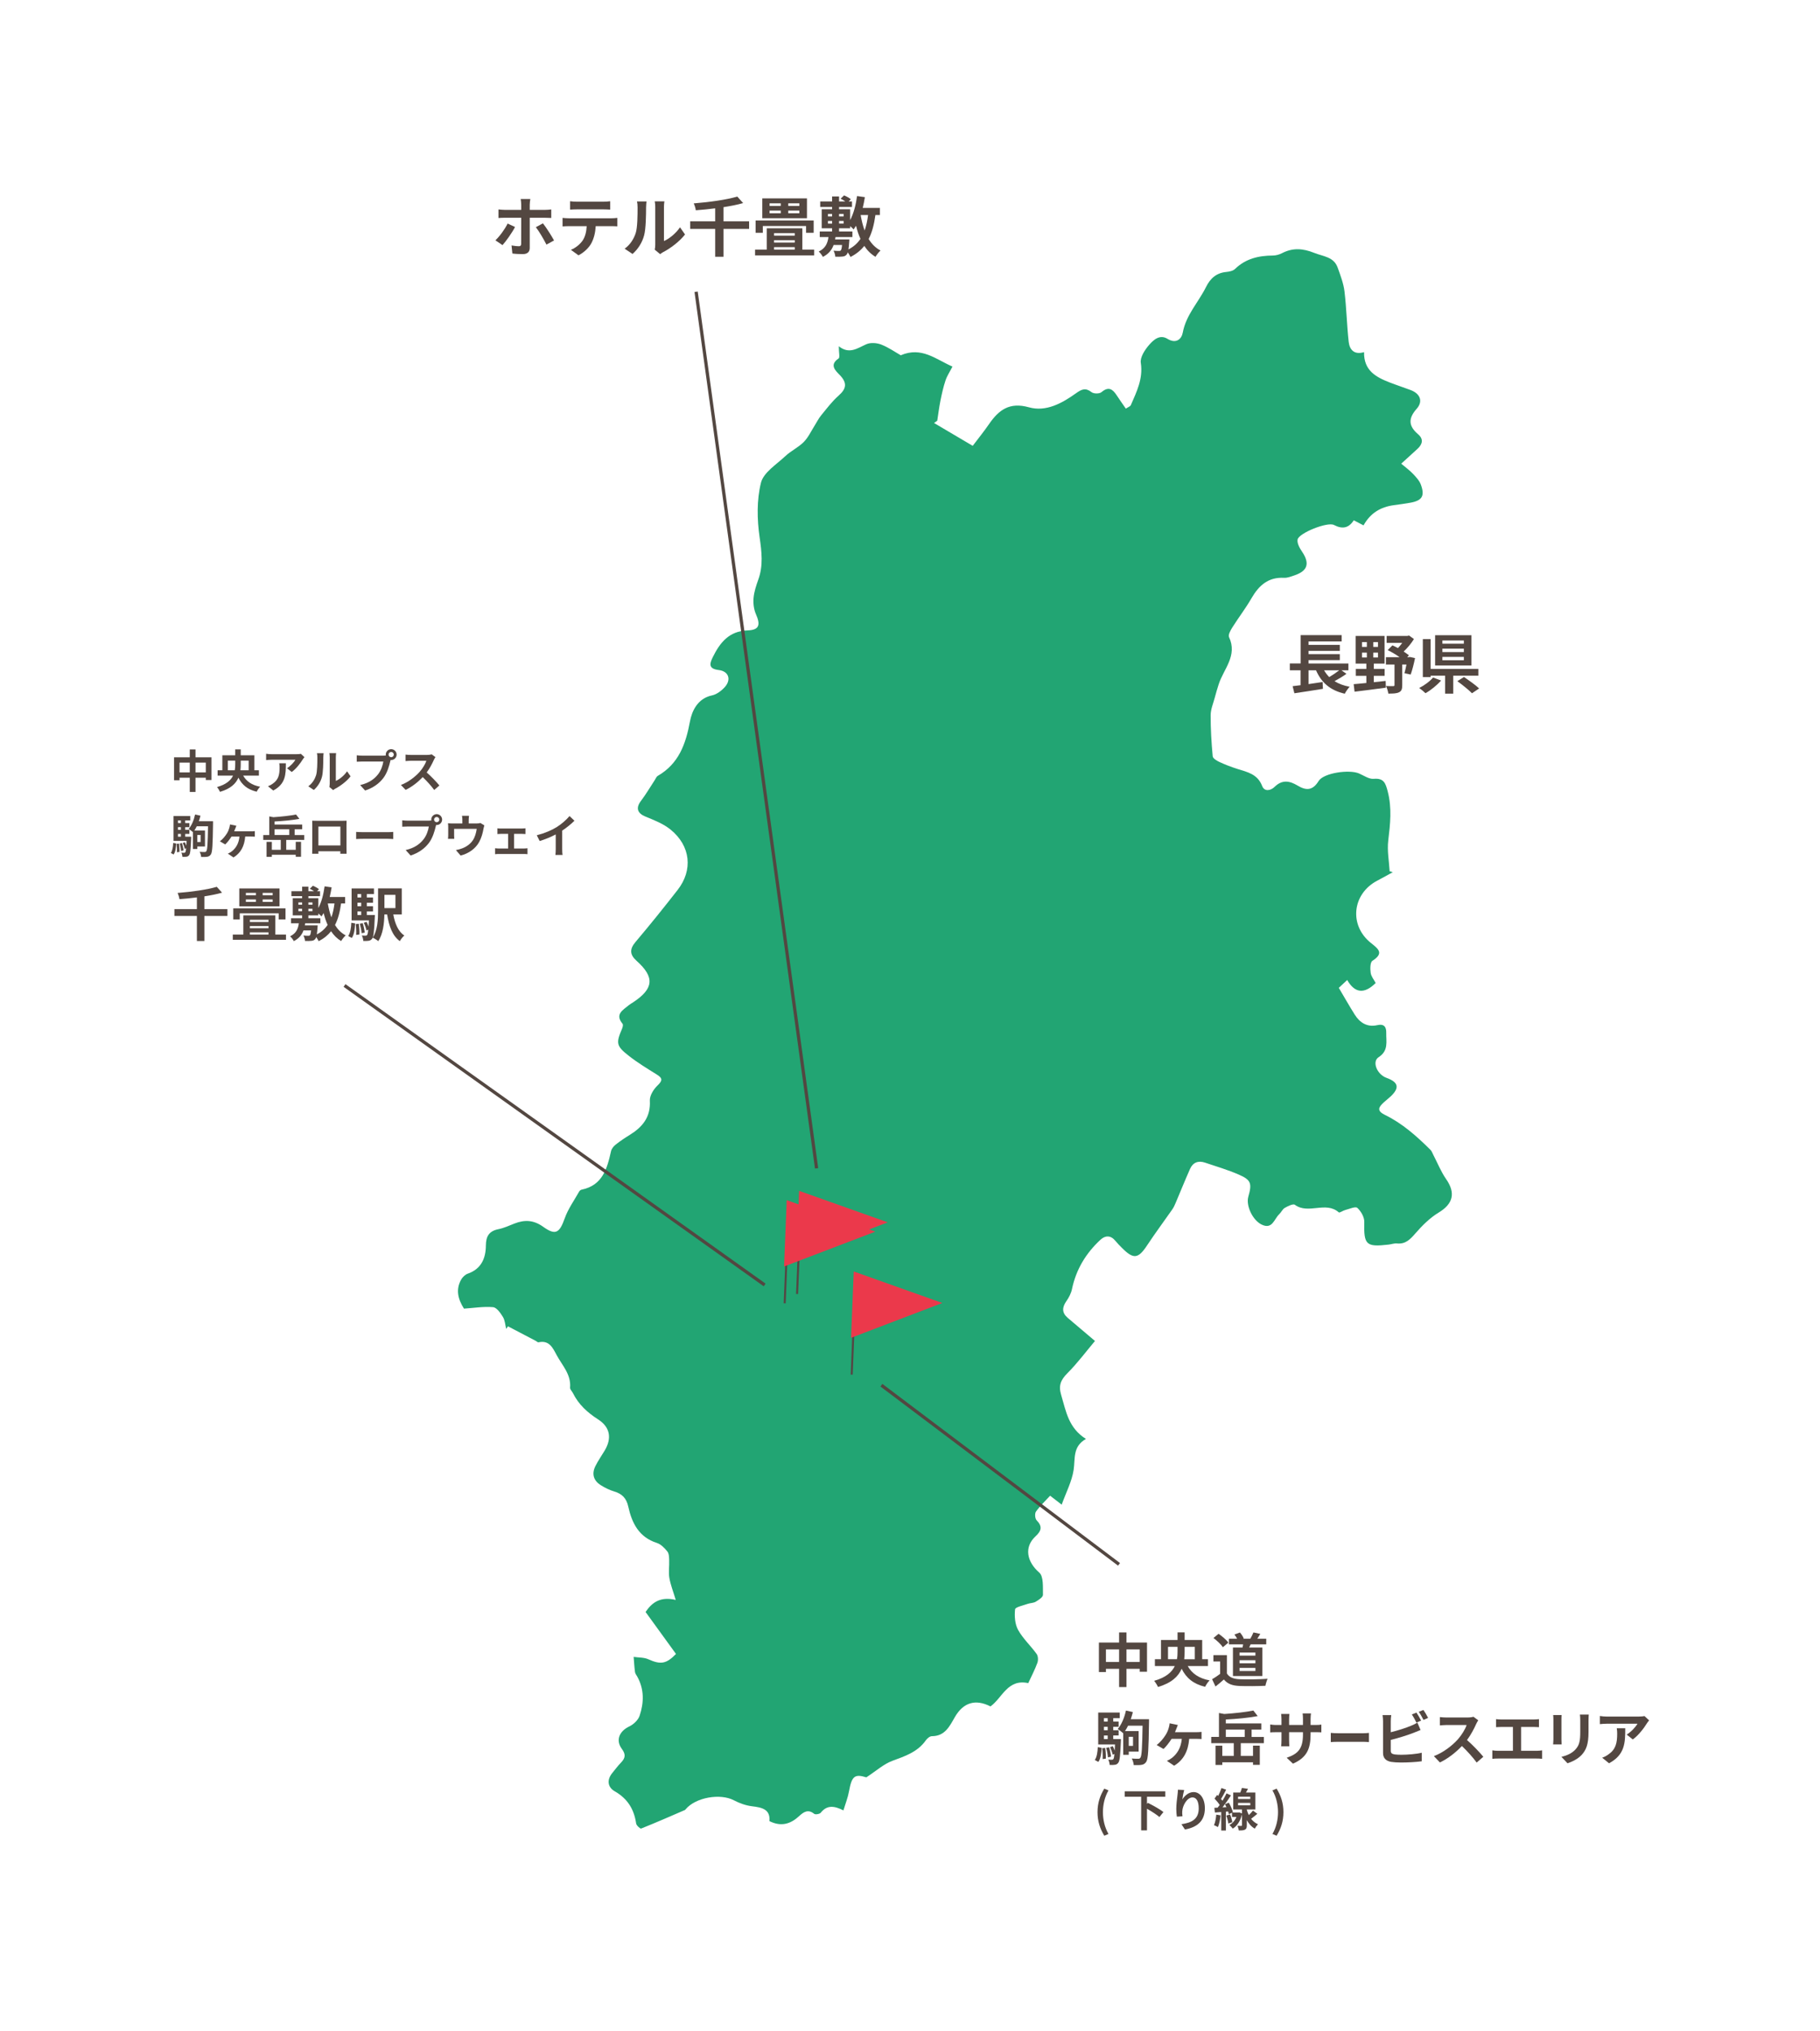 <?xml version="1.0" encoding="UTF-8"?>
<svg id="_レイヤー_1" data-name="レイヤー 1" xmlns="http://www.w3.org/2000/svg" viewBox="0 0 560 625">
  <defs>
    <style>
      .cls-1, .cls-2 {
        fill: none;
      }

      .cls-3 {
        fill: #eb394b;
      }

      .cls-4 {
        fill: #22a573;
      }

      .cls-5 {
        fill: #554644;
      }

      .cls-6 {
        fill: #534741;
      }

      .cls-2 {
        stroke: #534741;
        stroke-miterlimit: 10;
      }
    </style>
  </defs>
  <g>
    <g id="Kvdicz">
      <path class="cls-4" d="m258.092,106.549c3.242,2.574,5.719.597,8.48-.629,1.281-.569,3.214-.428,4.573.104,2.293.898,4.364,2.364,6.012,3.298,6.43-2.75,10.766,1.242,15.914,3.481-.819,1.593-1.669,2.853-2.133,4.242-.673,2.015-1.14,4.109-1.562,6.196-.415,2.052-.665,4.138-.988,6.209-.328.238-.656.475-.984.713,3.837,2.266,7.674,4.532,11.895,7.025,1.694-2.244,3.449-4.403,5.021-6.687,3.006-4.366,6.308-6.848,12.269-5.172,5.266,1.481,10.202-1.246,14.479-4.31,1.796-1.286,2.949-1.781,4.822-.332.657.508,2.417.507,3.031-.016,2.202-1.878,3.467-.904,4.711,1.016.863,1.332,1.794,2.621,2.782,4.055.717-.487,1.365-.682,1.539-1.083,1.789-4.137,3.808-8.116,3.064-13.011-.258-1.692,1.236-3.991,2.535-5.486,1.335-1.536,3.274-3.37,5.662-1.904,2.67,1.638,4.349.081,4.716-1.907,1.011-5.475,4.838-9.351,7.165-14.053,1.293-2.611,3.164-4.324,6.205-4.608.94-.088,2.091-.326,2.719-.935,3.281-3.182,7.267-4.095,11.641-4.122.944-.006,1.969-.295,2.814-.73,3.34-1.718,6.405-1.487,9.957-.07,2.793,1.114,5.977,1.18,7.173,4.539.85,2.389,1.788,4.826,2.089,7.314.621,5.13.714,10.322,1.286,15.459.267,2.4,1.615,4.128,4.735,3.218-.114,5.665,3.678,7.686,7.866,9.315,2.123.826,4.291,1.532,6.425,2.33,2.958,1.106,3.96,3.457,1.883,5.8-2.703,3.051-2.439,5.347.484,7.853,1.707,1.464,1.317,3.041-.211,4.449-1.58,1.456-3.174,2.896-5.011,4.571,1.357,1.152,2.59,2.035,3.614,3.116.948,1.001,1.983,2.101,2.437,3.355,1.262,3.482.366,4.882-3.227,5.537-1.705.311-3.426.531-5.144.767-4.009.551-7.171,2.404-9.276,6.209-.988-.516-1.906-.995-3.006-1.569-1.578,2.455-3.523,2.785-6.102,1.443-1.984-1.032-10.792,2.476-11.183,4.476-.219,1.122.631,2.639,1.368,3.728,2.444,3.615,1.764,5.94-2.375,7.32-1.026.342-2.119.794-3.157.738-4.872-.259-7.753,2.357-10.029,6.295-1.792,3.1-3.99,5.961-5.901,8.996-.553.879-1.322,2.263-1.001,2.951,2.682,5.734-1.67,9.803-3.185,14.529-.441,1.377-.851,2.766-1.222,4.163-.468,1.763-1.239,3.538-1.247,5.312-.02,4.225.242,8.459.627,12.668.06.661,1.278,1.387,2.105,1.77,1.769.819,3.604,1.523,5.464,2.111,3.085.975,6.231,1.58,7.635,5.235.733,1.907,2.692,1.424,3.837.299,2.342-2.301,4.62-1.874,7.073-.404,2.586,1.55,4.62,1.62,6.48-1.404,1.53-2.488,9.419-3.628,12.438-2.318,1.485.644,3.068,1.78,4.513,1.65,3.146-.282,3.653,1.396,4.298,3.846,1.343,5.099.784,10.083.169,15.19-.371,3.077.255,6.274.433,9.416.322.094.643.187.965.281-1.593.869-3.175,1.761-4.782,2.603-7.734,4.054-8.769,13.804-1.868,19.232,2.421,1.905,3.878,3.161.386,5.426-.712.462-.714,2.483-.538,3.713.158,1.105,1.011,2.11,1.538,3.121q-5.247,5.199-8.759-.921c-.885.824-1.71,1.592-2.589,2.41,1.702,2.871,3.245,5.607,4.919,8.259,1.583,2.507,3.862,3.912,6.891,3.227,2.216-.501,2.829.609,2.791,2.382-.057,2.674.776,5.45-2.35,7.474-2.119,1.372-.477,5.312,2.42,6.352,3.683,1.323,4.091,3.064,1.312,5.695-.71.672-1.5,1.258-2.217,1.922-1.583,1.465-2.107,2.551.463,3.802,5.353,2.605,9.762,6.56,13.965,10.723.432.428.639,1.088.932,1.65,1.285,2.463,2.321,5.097,3.895,7.357,3.004,4.314,2.139,7.633-2.309,10.317-2.723,1.644-5.097,4.043-7.207,6.47-1.59,1.828-3.005,3.276-5.607,3.025-.84-.081-1.714.249-2.578.35-6.972.816-7.645.053-7.476-6.985.035-1.467-1.015-3.298-2.146-4.316-.578-.521-2.45.343-3.717.661-.701.176-1.733.942-1.981.723-4.019-3.545-9.366.724-13.513-2.331-.535-.394-2.158.411-3.109.955-.706.404-1.077,1.354-1.708,1.941-1.572,1.464-2.094,4.831-5.452,3.171-2.754-1.361-4.835-5.822-4.055-8.563,1.16-4.076.86-5.144-2.92-6.79-3.371-1.468-6.93-2.512-10.424-3.69-2.052-.692-3.701-.056-4.586,1.93-1.533,3.441-2.932,6.941-4.407,10.408-.294.692-.599,1.399-1.025,2.012-2.577,3.705-5.283,7.324-7.767,11.089-2.757,4.179-4.199,4.391-7.784.767-.688-.696-1.387-1.388-2.002-2.146-1.411-1.741-3.106-1.685-4.548-.354-4.481,4.139-7.531,9.144-8.793,15.205-.271,1.301-.942,2.599-1.713,3.697-1.347,1.918-1.444,3.587.404,5.164,3.053,2.604,6.121,5.19,8.382,7.106-2.715,3.225-5.363,6.793-8.466,9.907-2.068,2.075-2.816,3.792-1.919,6.777,1.476,4.912,2.195,10.072,7.61,13.466-4.15,2.338-3.266,6.056-3.793,9.537-.533,3.522-2.3,6.857-3.673,10.683-1.495-1.155-2.399-1.853-3.564-2.752-1.526,1.667-3.113,3.154-4.351,4.891-.414.581-.302,2.155.194,2.66,1.858,1.89,1.483,3.281-.31,4.93-3.623,3.332-2.699,7.844,1.125,11.173,1.371,1.193,1.096,4.507,1.142,6.861.014.703-1.345,1.577-2.233,2.109-.708.424-1.684.371-2.492.663-1.373.496-3.784.983-3.857,1.675-.221,2.084-.053,4.558.935,6.341,1.489,2.69,3.885,4.863,5.702,7.395.468.652.519,1.936.227,2.735-.774,2.123-1.84,4.139-2.806,6.234-6.38-1.369-7.957,4.527-11.623,7.17-4.622-2.354-8.367-1.221-10.96,3.282-1.625,2.823-3.039,5.87-7.078,5.879-.625.001-1.432.673-1.841,1.256-2.544,3.62-6.382,4.879-10.307,6.326-2.667.983-4.927,3.068-8.011,5.079-3.575-1.078-4.477-.454-5.346,4.361-.339,1.88-1.071,3.688-1.71,5.812-2.747-1.399-5.031-1.744-6.968.712-.332.421-1.669.641-2.04.338-1.868-1.525-3.268-.537-4.581.676-2.639,2.437-5.516,3.4-9.178,1.574.319-3.64-2.258-4.199-5.337-4.568-1.921-.23-3.881-.936-5.606-1.843-4.176-2.197-11.704-.917-14.815,2.736-.071.083-.125.204-.214.243-4.485,1.938-8.958,3.905-13.494,5.715-.285.114-1.453-.943-1.542-1.553-.64-4.372-2.619-7.636-6.577-9.899-2.164-1.238-2.523-3.456-.792-5.604.887-1.101,1.745-2.236,2.722-3.254,1.319-1.372,1.517-2.472.247-4.197-1.996-2.711-.744-5.474,2.307-6.92,1.307-.62,2.719-1.964,3.161-3.287,1.339-4.009,1.443-8.116-.709-12.002-.263-.476-.648-.948-.716-1.456-.206-1.539-.283-3.096-.411-4.645,1.518.226,3.177.134,4.527.738,3.749,1.675,5.467,1.487,8.501-1.638-3.083-4.254-6.19-8.542-9.361-12.918,2.027-3,4.605-4.811,9.283-3.712-.788-2.633-1.613-4.681-1.971-6.807-.295-1.754.021-3.603-.049-5.406-.035-.917-.045-2.049-.558-2.687-.859-1.068-1.98-2.233-3.223-2.631-5.527-1.766-7.693-6.113-8.806-11.184-.566-2.577-1.905-3.942-4.339-4.663-1.437-.425-2.832-1.125-4.11-1.921-2.284-1.423-2.846-3.519-1.648-5.915.823-1.646,1.894-3.167,2.841-4.752,2.242-3.756,1.703-7.18-2.009-9.567-3.291-2.117-6.02-4.588-7.762-8.106-.284-.573-.925-1.148-.879-1.677.351-4.088-2.432-6.851-4.146-10.045-1.167-2.174-2.262-4.656-5.568-3.909-.23.052-.545-.282-.824-.429-2.856-1.498-5.714-2.994-8.57-4.49-.181.262-.363.525-.544.787-.317-1.241-.378-2.638-1.017-3.681-.743-1.213-1.924-2.905-3.033-3-2.931-.251-5.926.249-8.944.453-1.811-2.844-2.611-5.787-.886-8.908.426-.77,1.236-1.566,2.044-1.847,4.162-1.448,5.547-4.733,5.579-8.649.024-2.874.988-4.467,3.867-5.047,1.685-.339,3.293-1.093,4.91-1.727,3.138-1.23,5.914-1.12,8.859.994,3.82,2.742,5.032,1.89,6.623-2.596,1.033-2.914,2.921-5.526,4.453-8.258.142-.254.461-.513.739-.57,6.47-1.323,7.861-6.48,9.062-11.849.166-.742.784-1.507,1.402-1.998,1.357-1.079,2.811-2.048,4.289-2.959,3.948-2.433,6.538-5.48,6.251-10.579-.086-1.525,1.125-3.476,2.321-4.631,1.551-1.497,1.713-2.232-.163-3.399-2.949-1.835-5.937-3.651-8.662-5.79-3.868-3.036-3.938-3.899-2.042-8.339.193-.452.379-1.217.152-1.491-2.444-2.949.089-4.2,1.875-5.701.413-.347.902-.605,1.355-.904,6.388-4.225,6.706-7.729,1.083-12.775-2.112-1.896-2.206-3.591-.312-5.826,4.425-5.225,8.716-10.568,12.925-15.969,4.785-6.139,4.024-13.544-2.144-18.578-2.2-1.796-5.032-2.905-7.71-3.998-2.541-1.037-3.074-2.66-1.415-4.847,1.545-2.037,2.84-4.263,4.249-6.403.292-.444.501-1.049.917-1.29,6.468-3.75,8.609-9.747,9.915-16.769.583-3.132,2.314-7.061,6.764-7.993,1.457-.305,2.948-1.439,3.977-2.593,2.038-2.288,1.155-4.853-1.877-5.213-3.211-.382-2.863-1.905-1.838-3.98,2.216-4.484,5-8.01,10.689-8.218,3.612-.132,4.052-1.642,2.572-5.021-.65-1.484-.863-3.32-.722-4.948.166-1.92.803-3.835,1.462-5.671,1.556-4.332,1.046-8.52.398-13.026-.79-5.494-.904-11.432.412-16.751.785-3.174,4.773-5.637,7.513-8.216,1.728-1.626,4.015-2.674,5.672-4.356,1.416-1.438,2.295-3.408,3.404-5.148.635-.997,1.155-2.086,1.9-2.99,1.727-2.098,3.373-4.32,5.395-6.103,2.478-2.184,2.693-3.957.336-6.387-1.281-1.32-3.267-3.08-.324-5.062.448-.302.062-1.843.062-3.757Z"/>
    </g>
    <g>
      <path class="cls-6" d="m414.297,207.342c-1.14.82-2.48,1.621-3.681,2.261,1.28.801,2.821,1.381,4.661,1.721-.5.52-1.18,1.5-1.5,2.141-4.521-1.041-7.182-3.421-8.842-7.202h-2.301v4.241c1.4-.2,2.881-.42,4.321-.641l.1,2.101c-3.061.5-6.362,1.001-8.782,1.36l-.54-2.181c.72-.079,1.541-.199,2.44-.3v-4.581h-3.301v-2.101h3.321v-8.722h12.623v1.94h-10.183v1.061h9.622v1.84h-9.622v1.001h9.622v1.84h-9.622v1.04h12.263v2.101h-2.14l1.54,1.08Zm-6.881-1.08c.44.78.96,1.461,1.581,2.081,1.06-.62,2.2-1.4,3.061-2.081h-4.641Z"/>
      <path class="cls-6" d="m422.714,209.923c1.2-.12,2.421-.26,3.641-.4l.06,2.081c-3.401.479-7.022.92-9.622,1.24l-.28-2.321c1.08-.1,2.42-.199,3.901-.359v-2.201h-3.241v-2.14h3.241v-1.621h-3.281v-8.521h8.882v8.521h-3.301v1.621h3.321v2.14h-3.321v1.961Zm-3.641-10.862h1.5v-1.48h-1.5v1.48Zm0,3.261h1.5v-1.5h-1.5v1.5Zm4.921-4.741h-1.44v1.48h1.44v-1.48Zm0,3.241h-1.44v1.5h1.44v-1.5Zm11.403,1.68c-.36,1.78-.88,3.781-1.34,5.062l-1.92-.4c.2-.7.42-1.681.62-2.681h-1.3v6.382c0,1.14-.22,1.8-1,2.16-.76.38-1.84.4-3.281.4-.08-.681-.4-1.681-.7-2.341.9.06,1.92.06,2.201.04.3,0,.4-.06.4-.32v-6.321h-2.64v-2.261h4.201c-1.1-.8-2.46-1.6-3.661-2.18l1.46-1.461c.541.24,1.121.521,1.701.841.44-.48.92-1.041,1.32-1.601h-4.801v-2.141h6.381l.52-.12,1.5,1.08c-.8,1.301-1.96,2.721-3.161,3.841.6.42,1.18.801,1.62,1.16l-.52.58h.46l.34-.06,1.601.34Z"/>
      <path class="cls-6" d="m443.414,209.403c-1.28,1.461-3.161,2.98-4.801,3.901-.52-.5-1.4-1.221-1.94-1.601,1.6-.8,3.38-2.12,4.261-3.221l2.48.92Zm3.741-1.48v5.521h-2.5v-5.521h-4.461v.421h-2.4v-11.683h2.4v9.162h14.683v2.1h-7.722Zm5.602-3.141h-11.183v-9.321h11.183v9.321Zm-2.341-7.701h-6.601v1h6.601v-1Zm0,2.521h-6.601v1.04h6.601v-1.04Zm0,2.54h-6.601v1.021h6.601v-1.021Zm.04,6.182c1.48,1,3.601,2.501,4.661,3.521l-2.201,1.48c-.94-.98-2.98-2.62-4.501-3.721l2.041-1.28Z"/>
    </g>
    <g>
      <path class="cls-6" d="m154.614,75.427l-2.181-1.479c1.34-1.261,2.941-3.461,3.761-5.161l2.281,1.06c-.92,1.78-2.781,4.401-3.861,5.581Zm8.382-12.442v1.601h4.641c.58,0,1.44-.061,1.98-.14v2.62c-.621-.04-1.4-.06-1.96-.06h-4.661v9.302c0,1.16-.68,1.88-2.101,1.88-1.06,0-2.24-.04-3.241-.18l-.26-2.48c.86.16,1.74.24,2.24.24.52,0,.7-.2.72-.721.02-.74.02-7.081.02-8.021v-.02h-5.081c-.6,0-1.36.02-1.92.079v-2.64c.6.06,1.3.14,1.92.14h5.081v-1.601c0-.52-.1-1.4-.16-1.74h2.961c-.06.28-.18,1.24-.18,1.74Zm7.481,11.003l-2.34,1.28c-.86-1.701-2.281-4.121-3.261-5.361l2.181-1.181c1.02,1.28,2.62,3.801,3.42,5.262Z"/>
      <path class="cls-6" d="m175.014,67.166h13.103c.42,0,1.3-.04,1.82-.12v2.601c-.5-.04-1.26-.06-1.82-.06h-4.821c-.12,2.061-.56,3.741-1.28,5.141-.7,1.381-2.24,2.941-4.021,3.841l-2.341-1.7c1.42-.54,2.821-1.7,3.621-2.86.82-1.24,1.16-2.74,1.24-4.421h-5.501c-.6,0-1.36.04-1.92.08v-2.621c.6.061,1.3.12,1.92.12Zm2.541-5.101h8.042c.68,0,1.48-.04,2.16-.141v2.581c-.68-.04-1.46-.08-2.16-.08h-8.022c-.7,0-1.54.04-2.16.08v-2.581c.66.101,1.48.141,2.14.141Z"/>
      <path class="cls-6" d="m195.594,71.747c.561-1.72.581-5.501.581-7.921,0-.801-.06-1.341-.18-1.841h2.94c-.02.1-.14.98-.14,1.82,0,2.36-.06,6.581-.6,8.602-.6,2.261-1.86,4.222-3.561,5.741l-2.44-1.62c1.76-1.24,2.84-3.081,3.4-4.781Zm6.021,3.601v-11.662c0-.9-.14-1.66-.16-1.721h2.981c-.02.061-.14.841-.14,1.741v10.462c1.62-.7,3.601-2.28,4.941-4.221l1.541,2.2c-1.661,2.16-4.541,4.321-6.782,5.461-.44.24-.68.44-.86.601l-1.681-1.381c.08-.38.16-.939.16-1.48Z"/>
      <path class="cls-6" d="m230.497,70.447h-7.882v8.562h-2.561v-8.562h-7.682v-2.341h7.682v-4.001c-2,.261-4.041.46-5.961.601-.06-.62-.38-1.58-.64-2.121,4.781-.38,10.142-1.12,13.403-2.1l1.8,2c-1.78.521-3.861.92-6.042,1.261v4.36h7.882v2.341Z"/>
      <path class="cls-6" d="m250.517,76.808v1.78h-18.184v-1.78h3.601v-6.562h10.942v6.562h3.641Zm-15.803-5.182h-2.221v-3.78h17.864v3.78h-2.34v-2.08h-13.303v2.08Zm13.583-4.48h-13.743v-6.102h13.743v6.102Zm-11.502-3.781h3.44v-.8h-3.44v.8Zm0,2.261h3.44v-.82h-3.44v.82Zm1.38,6.121v.761h6.361v-.761h-6.361Zm6.361,2.161h-6.361v.74h6.361v-.74Zm-6.361,2.9h6.361v-.761h-6.361v.761Zm7.782-14.243h-3.42v.8h3.42v-.8Zm0,2.24h-3.42v.82h3.42v-.82Z"/>
      <path class="cls-6" d="m269.357,66.166c-.4,2.921-1.04,5.361-2.081,7.382.94,1.521,2.121,2.74,3.661,3.541-.52.439-1.2,1.32-1.56,1.94-1.42-.86-2.541-1.98-3.441-3.361-1.1,1.381-2.48,2.501-4.241,3.401-.16-.341-.5-.921-.84-1.421-.1.34-.22.561-.38.721-.34.399-.76.54-1.3.58-.46.06-1.28.08-2.161.04-.02-.561-.26-1.341-.54-1.841.7.061,1.36.08,1.66.08.28,0,.42-.02.561-.18.18-.181.3-.641.4-1.661h-2.601c-.54,1.501-1.521,2.761-3.301,3.661-.26-.52-.82-1.26-1.28-1.641,2.121-1.02,2.741-2.601,3-4.461h-2.68v-1.72h3.801v-.98h-3.201v-5.861h3.201v-.7h-3.661v-1.7h3.661v-1.54h2.14v1.54h1.92c-.44-.3-.98-.641-1.44-.84l1.06-1.021c.72.28,1.6.78,2.081,1.18l-.66.681h1.02v1.7h-3.981v.7h3.401v3.341c1.08-1.98,1.76-4.641,2.141-7.401l2.4.34c-.18,1.12-.4,2.24-.66,3.301h5.281v2.2h-1.38Zm-14.603.44h1.28v-.78h-1.28v.78Zm0,2.2h1.28v-.82h-1.28v.82Zm6.601,4.861s-.02.5-.06.76c-.06.98-.14,1.74-.24,2.32,1.58-.8,2.781-1.88,3.701-3.24-.56-1.221-1-2.581-1.36-4.041-.24.4-.48.78-.74,1.141-.22-.261-.64-.66-1.08-1.021v.66h-3.401v.98h4.101v1.72h-5.201c-.04.24-.06.48-.12.721h4.401Zm-3.181-7.842v.78h1.4v-.78h-1.4Zm0,2.16v.82h1.4v-.82h-1.4Zm6.642-1.82v.021c.3,1.68.68,3.28,1.22,4.74.5-1.399.84-2.98,1.06-4.761h-2.28Z"/>
    </g>
    <g>
      <path class="cls-6" d="m65.073,233.028v6.99h-1.751v-.7h-3.166v4.37h-1.765v-4.37h-3.152v.771h-1.681v-7.061h4.833v-2.423h1.765v2.423h4.917Zm-6.682,4.65v-3.011h-3.152v3.011h3.152Zm4.931,0v-3.011h-3.166v3.011h3.166Z"/>
      <path class="cls-6" d="m74.814,238.659c.995,1.765,2.662,2.941,5.239,3.432-.378.336-.854,1.064-1.079,1.526-2.815-.672-4.496-2.087-5.617-4.314-.77,1.808-2.395,3.404-5.659,4.356-.168-.392-.617-1.12-.925-1.471,2.816-.784,4.245-2.073,4.945-3.529h-4.763v-1.64h1.457v-4.608h3.964v-1.82h1.695v1.82h4.202v4.608h1.387v1.64h-4.847Zm-2.577-1.64c.112-.616.14-1.232.14-1.835v-1.135h-2.283v2.97h2.144Zm1.835-2.97v1.149c0,.602-.028,1.204-.098,1.82h2.535v-2.97h-2.437Z"/>
      <path class="cls-6" d="m93.129,233.714c-.659,1.093-1.989,2.857-3.362,3.838l-1.457-1.162c1.121-.687,2.213-1.919,2.578-2.605h-7.298c-.588,0-1.051.042-1.709.098v-1.947c.532.085,1.121.141,1.709.141h7.55c.392,0,1.163-.042,1.429-.126l1.107,1.036c-.154.183-.42.519-.546.729Zm-9.049,9.539l-1.639-1.33c.448-.154.953-.393,1.471-.771,1.779-1.233,2.115-2.718,2.115-5.015,0-.435-.028-.812-.098-1.261h2.031c0,3.474-.07,6.331-3.88,8.376Z"/>
      <path class="cls-6" d="m97.239,238.603c.393-1.204.406-3.852.406-5.547,0-.561-.042-.938-.126-1.289h2.059c-.014.07-.098.687-.098,1.275,0,1.652-.042,4.608-.42,6.022-.42,1.583-1.303,2.956-2.494,4.021l-1.708-1.135c1.232-.868,1.989-2.157,2.381-3.348Zm4.216,2.521v-8.166c0-.631-.098-1.163-.112-1.205h2.087c-.014.042-.098.588-.098,1.219v7.326c1.135-.49,2.521-1.597,3.46-2.956l1.079,1.541c-1.163,1.513-3.18,3.025-4.749,3.824-.308.168-.476.308-.602.42l-1.177-.967c.056-.266.112-.658.112-1.036Z"/>
      <path class="cls-6" d="m120.372,230.521c.91,0,1.667.756,1.667,1.681,0,.91-.756,1.667-1.667,1.667-.056,0-.126,0-.182-.014-.042.153-.07.294-.112.42-.322,1.373-.924,3.544-2.101,5.099-1.261,1.681-3.138,3.067-5.631,3.88l-1.527-1.681c2.773-.645,4.356-1.863,5.491-3.292.925-1.162,1.457-2.745,1.639-3.95h-6.514c-.645,0-1.317.028-1.667.057v-1.976c.406.057,1.205.112,1.667.112h6.485c.196,0,.504-.014.799-.056-.014-.084-.028-.169-.028-.267,0-.925.756-1.681,1.681-1.681Zm0,2.479c.434,0,.798-.364.798-.799,0-.448-.364-.812-.798-.812-.448,0-.812.364-.812.812,0,.435.364.799.812.799Z"/>
      <path class="cls-6" d="m133.49,233.84c-.476,1.093-1.261,2.592-2.199,3.853,1.387,1.204,3.082,2.997,3.908,4.006l-1.597,1.387c-.911-1.261-2.213-2.689-3.53-3.964-1.485,1.568-3.348,3.025-5.267,3.936l-1.443-1.513c2.255-.84,4.427-2.549,5.743-4.02.925-1.051,1.779-2.438,2.087-3.433h-4.749c-.588,0-1.359.085-1.653.099v-1.989c.378.056,1.233.098,1.653.098h4.944c.603,0,1.163-.084,1.443-.182l1.148.854c-.112.154-.364.588-.49.868Z"/>
      <path class="cls-6" d="m52.578,262.469c.49-.715.658-1.891.714-3.082l.924.183c-.07,1.274-.224,2.577-.798,3.361l-.84-.462Zm6.247-5.001s0,.364-.014.547c-.14,3.39-.266,4.692-.617,5.112-.224.322-.476.448-.826.49-.28.057-.743.057-1.233.042-.028-.406-.154-.938-.336-1.288.364.042.672.042.854.042.154,0,.252-.028.364-.168.112-.141.182-.491.252-1.205l-.42.154c-.084-.49-.364-1.247-.63-1.808l.659-.224c.168.322.336.714.462,1.064.028-.406.042-.896.07-1.471h-4.02v-7.648h5.155v1.345h-1.555v.812h1.289v1.261h-1.289v.826h1.289v1.247h-1.289v.868h1.835Zm-3.768,2.115c.14.812.196,1.892.154,2.563l-.756.099c.042-.701,0-1.766-.112-2.592l.714-.07Zm-.294-7.13v.812h.896v-.812h-.896Zm.896,2.073h-.896v.826h.896v-.826Zm-.896,2.941h.896v-.868h-.896v.868Zm1.233,1.961c.224.729.42,1.653.462,2.256l-.742.154c-.028-.603-.21-1.541-.42-2.27l.701-.141Zm9.553-5.967c-.098,6.499-.196,8.74-.658,9.441-.336.49-.658.644-1.135.729-.462.084-1.163.069-1.863.056-.028-.448-.21-1.135-.476-1.569.672.057,1.289.057,1.569.057.238,0,.364-.057.504-.267.322-.406.435-2.409.519-7.647h-3.474c-.224.462-.476.896-.729,1.288h3.264v4.917h-2.368v.771h-1.331v-5.169c-.322-.28-.953-.799-1.316-1.009.91-1.051,1.611-2.731,1.975-4.426l1.653.363c-.14.575-.308,1.149-.504,1.709h4.37v.757Zm-4.847,3.46v2.171h1.023v-2.171h-1.023Z"/>
      <path class="cls-6" d="m72.405,254.919c-.098.252-.224.574-.364.896h5.113c.308,0,.868-.015,1.247-.07v1.709c-.434-.042-.966-.042-1.247-.042h-1.709c-.238,2.97-1.359,5.057-3.6,6.43l-1.737-1.163c.392-.168.924-.477,1.261-.742,1.163-.952,2.087-2.283,2.311-4.524h-2.451c-.546.868-1.359,1.919-1.933,2.423l-1.639-.952c.91-.687,1.639-1.611,2.129-2.381.392-.603.63-1.233.785-1.793.098-.322.168-.729.196-1.023l1.961.406c-.126.322-.238.575-.322.827Z"/>
      <path class="cls-6" d="m88.072,261.502h2.927v-2.465h1.625v4.595h-1.625v-.617h-7.354v.645h-1.625v-4.608h1.625v2.451h2.746v-3.054h-5.393v-1.498h1.849v-5.729l1.275.238c2.493-.168,5.21-.463,6.961-.826l1.037,1.33c-2.199.421-5.071.687-7.634.812v.938h8.502v1.471h-2.325v1.766h2.941v1.498h-5.533v3.054Zm-3.586-4.552h4.524v-1.766h-4.524v1.766Z"/>
      <path class="cls-6" d="m97.548,252.566h7.704c.35,0,.882,0,1.387-.028-.028.421-.028.938-.028,1.359v6.863c0,.546.028,1.891.028,1.947h-1.933c0-.028.014-.351.014-.757h-6.752c.014.393.014.715.014.757h-1.933c0-.07.042-1.289.042-1.961v-6.85c0-.393,0-.967-.028-1.359.574.015,1.106.028,1.485.028Zm.42,7.592h6.766v-5.812h-6.766v5.812Z"/>
      <path class="cls-6" d="m111.842,256.068h7.522c.658,0,1.275-.056,1.639-.084v2.199c-.336-.015-1.051-.07-1.639-.07h-7.522c-.798,0-1.737.028-2.255.07v-2.199c.504.042,1.527.084,2.255.084Z"/>
      <path class="cls-6" d="m134.372,250.521c.91,0,1.667.756,1.667,1.681,0,.91-.756,1.667-1.667,1.667-.056,0-.126,0-.182-.014-.042.153-.07.294-.112.42-.322,1.373-.924,3.544-2.101,5.099-1.261,1.681-3.138,3.067-5.631,3.88l-1.527-1.681c2.773-.645,4.356-1.863,5.491-3.292.925-1.162,1.457-2.745,1.639-3.95h-6.514c-.645,0-1.317.028-1.667.057v-1.976c.406.057,1.205.112,1.667.112h6.485c.196,0,.504-.014.799-.056-.014-.084-.028-.169-.028-.267,0-.925.756-1.681,1.681-1.681Zm0,2.479c.434,0,.798-.364.798-.799,0-.448-.364-.812-.798-.812-.448,0-.812.364-.812.812,0,.435.364.799.812.799Z"/>
      <path class="cls-6" d="m144.212,252.314v1.078h2.438c.588,0,.924-.069,1.163-.154l1.219.743c-.112.308-.224.84-.28,1.12-.238,1.345-.616,2.689-1.303,3.964-1.121,2.073-3.222,3.559-5.715,4.203l-1.457-1.682c.63-.111,1.401-.322,1.975-.546,1.163-.435,2.396-1.261,3.18-2.396.714-1.022,1.079-2.354,1.247-3.6h-6.948v2.045c0,.322.014.757.042,1.036h-1.933c.042-.35.07-.798.07-1.176v-2.424c0-.308-.014-.868-.07-1.204.476.056.896.069,1.429.069h2.998v-1.078c0-.393-.014-.687-.112-1.289h2.157c-.07.603-.098.896-.098,1.289Z"/>
      <path class="cls-6" d="m154.164,254.947h6.416c.336,0,.756-.027,1.092-.069v1.765c-.35-.028-.771-.056-1.092-.056h-2.396v4.51h3.054c.378,0,.771-.056,1.064-.084v1.835c-.308-.056-.826-.069-1.064-.069h-7.746c-.336,0-.771.014-1.149.069v-1.835c.364.042.799.084,1.149.084h2.857v-4.51h-2.185c-.294,0-.798.027-1.107.056v-1.765c.309.056.799.069,1.107.069Z"/>
      <path class="cls-6" d="m171.287,254.513c1.443-.896,3.04-2.298,3.95-3.404l1.513,1.443c-1.064,1.05-2.409,2.143-3.768,3.039v5.659c0,.616.028,1.485.126,1.835h-2.213c.056-.336.098-1.219.098-1.835v-4.482c-1.443.757-3.222,1.513-4.945,2.018l-.882-1.766c2.507-.645,4.566-1.555,6.121-2.507Z"/>
      <path class="cls-6" d="m69.979,281.85h-7.094v7.706h-2.305v-7.706h-6.914v-2.106h6.914v-3.602c-1.801.234-3.637.414-5.366.54-.054-.558-.342-1.422-.576-1.908,4.303-.342,9.129-1.009,12.063-1.891l1.621,1.801c-1.603.468-3.475.828-5.438,1.134v3.926h7.094v2.106Z"/>
      <path class="cls-6" d="m87.997,287.575v1.603h-16.367v-1.603h3.241v-5.906h9.849v5.906h3.277Zm-14.225-4.663h-1.999v-3.403h16.079v3.403h-2.106v-1.873h-11.974v1.873Zm12.226-4.033h-12.37v-5.492h12.37v5.492Zm-10.353-3.403h3.097v-.721h-3.097v.721Zm0,2.034h3.097v-.738h-3.097v.738Zm1.243,5.51v.685h5.726v-.685h-5.726Zm5.726,1.944h-5.726v.667h5.726v-.667Zm-5.726,2.611h5.726v-.685h-5.726v.685Zm7.004-12.82h-3.079v.721h3.079v-.721Zm0,2.017h-3.079v.738h3.079v-.738Z"/>
      <path class="cls-6" d="m104.952,277.996c-.36,2.629-.937,4.825-1.873,6.645.846,1.368,1.908,2.467,3.295,3.187-.468.396-1.081,1.188-1.404,1.746-1.278-.773-2.287-1.782-3.097-3.024-.99,1.242-2.232,2.251-3.817,3.061-.144-.306-.45-.828-.756-1.278-.09.307-.198.505-.342.648-.306.36-.684.486-1.17.522-.414.054-1.152.071-1.944.036-.018-.505-.234-1.207-.486-1.657.63.055,1.225.072,1.495.072.252,0,.378-.018.504-.162.162-.162.271-.576.36-1.494h-2.341c-.486,1.351-1.368,2.484-2.971,3.295-.234-.468-.738-1.135-1.152-1.477,1.908-.918,2.467-2.341,2.701-4.015h-2.413v-1.549h3.421v-.883h-2.881v-5.275h2.881v-.63h-3.295v-1.53h3.295v-1.387h1.927v1.387h1.729c-.396-.271-.882-.576-1.296-.757l.954-.918c.648.252,1.44.702,1.873,1.062l-.594.612h.918v1.53h-3.583v.63h3.061v3.007c.973-1.782,1.584-4.177,1.927-6.662l2.161.307c-.162,1.008-.36,2.017-.594,2.971h4.753v1.98h-1.242Zm-13.144.396h1.152v-.702h-1.152v.702Zm0,1.98h1.152v-.738h-1.152v.738Zm5.942,4.375s-.018.45-.054.685c-.054.882-.126,1.566-.216,2.089,1.422-.721,2.502-1.692,3.331-2.917-.504-1.099-.9-2.323-1.225-3.638-.216.36-.432.702-.666,1.026-.198-.233-.576-.594-.973-.918v.594h-3.061v.883h3.691v1.549h-4.681c-.036.216-.054.432-.108.647h3.961Zm-2.863-7.058v.702h1.26v-.702h-1.26Zm0,1.944v.738h1.26v-.738h-1.26Zm5.978-1.639v.019c.27,1.512.612,2.952,1.099,4.267.45-1.26.756-2.683.954-4.285h-2.053Z"/>
      <path class="cls-6" d="m107.143,288.026c.648-.954.882-2.503.955-4.087l1.188.216c-.108,1.692-.288,3.421-1.044,4.465l-1.099-.594Zm8.211-6.464s-.018.486-.036.72c-.18,4.321-.396,6.032-.828,6.572-.324.414-.63.559-1.081.63-.378.072-.972.072-1.621.055-.036-.522-.198-1.225-.45-1.675.504.054.918.054,1.135.054s.36-.036.486-.216c.144-.18.252-.648.36-1.62l-.558.216c-.108-.648-.468-1.603-.829-2.341l.864-.288c.216.45.45.973.612,1.458.036-.54.072-1.17.108-1.908h-5.33v-9.831h6.878v1.729h-2.197v1.045h1.909v1.62h-1.909v1.062h1.909v1.603h-1.909v1.116h2.485Zm-4.97,2.683c.162,1.044.252,2.431.198,3.313l-.99.126c.054-.9,0-2.27-.126-3.331l.918-.108Zm-.396-9.129v1.045h1.152v-1.045h-1.152Zm1.152,2.665h-1.152v1.062h1.152v-1.062Zm-1.152,3.781h1.152v-1.116h-1.152v1.116Zm1.621,2.503c.306.918.54,2.106.612,2.898l-.954.18c-.036-.773-.288-1.98-.558-2.916l.9-.162Zm9.398-2.684c.522,2.846,1.531,5.276,3.403,6.482-.468.396-1.099,1.188-1.387,1.729-2.269-1.639-3.313-4.537-3.907-8.211h-.846c-.054,2.72-.414,6.05-1.891,8.211-.342-.324-1.242-.864-1.71-1.062,1.531-2.286,1.657-5.636,1.657-8.246v-6.914h7.292v8.012h-2.611Zm-2.719-6.031v4.087h3.385v-4.087h-3.385Z"/>
    </g>
    <g>
      <path class="cls-6" d="m352.927,505.431v8.984h-2.25v-.899h-4.069v5.617h-2.269v-5.617h-4.051v.99h-2.161v-9.075h6.212v-3.115h2.269v3.115h6.32Zm-8.588,5.978v-3.871h-4.051v3.871h4.051Zm6.338,0v-3.871h-4.069v3.871h4.069Z"/>
      <path class="cls-6" d="m365.454,512.669c1.278,2.269,3.421,3.781,6.734,4.411-.486.433-1.098,1.368-1.386,1.963-3.619-.864-5.78-2.683-7.22-5.546-.99,2.323-3.079,4.375-7.274,5.6-.216-.504-.792-1.44-1.188-1.891,3.619-1.008,5.456-2.664,6.356-4.537h-6.122v-2.106h1.873v-5.924h5.096v-2.341h2.179v2.341h5.401v5.924h1.783v2.106h-6.23Zm-3.313-2.106c.144-.792.18-1.585.18-2.358v-1.459h-2.935v3.817h2.755Zm2.359-3.817v1.477c0,.774-.036,1.549-.126,2.341h3.259v-3.817h-3.133Z"/>
      <path class="cls-6" d="m377.512,514.956c.738,1.206,2.089,1.692,3.961,1.764,2.106.091,6.158.036,8.552-.144-.234.504-.558,1.549-.666,2.16-2.161.108-5.78.145-7.922.055-2.215-.09-3.691-.595-4.861-1.999-.792.702-1.584,1.404-2.575,2.161l-1.044-2.233c.774-.449,1.674-1.044,2.467-1.656v-3.799h-2.071v-1.963h4.159v5.654Zm-1.242-8.085c-.558-.864-1.836-2.053-2.899-2.845l1.584-1.297c1.081.757,2.395,1.873,3.007,2.72l-1.692,1.422Zm6.05.09c.072-.324.126-.647.18-.972h-4.357v-1.729h2.503c-.216-.433-.522-.919-.829-1.297l1.693-.63c.486.54.99,1.314,1.17,1.837l-.216.09h2.25c.342-.576.738-1.387.955-1.945l2.125.45c-.324.54-.648,1.062-.937,1.495h2.755v1.729h-4.807c-.144.342-.306.666-.45.972h4.051v8.769h-9.039v-8.769h2.953Zm3.961,1.549h-4.879v.937h4.879v-.937Zm0,2.358h-4.879v.937h4.879v-.937Zm0,2.359h-4.879v.954h4.879v-.954Z"/>
      <path class="cls-6" d="m336.867,541.567c.63-.918.846-2.431.918-3.961l1.188.233c-.09,1.639-.288,3.313-1.026,4.321l-1.08-.594Zm8.03-6.428s0,.468-.018.702c-.18,4.357-.342,6.031-.792,6.572-.288.414-.612.576-1.062.63-.36.072-.955.072-1.584.054-.036-.521-.198-1.206-.432-1.656.468.054.864.054,1.098.054.198,0,.324-.036.468-.216s.234-.63.324-1.549l-.541.198c-.108-.63-.468-1.603-.81-2.322l.846-.288c.216.414.432.918.594,1.368.036-.522.054-1.152.09-1.891h-5.167v-9.831h6.626v1.729h-1.999v1.045h1.657v1.62h-1.657v1.062h1.657v1.603h-1.657v1.116h2.359Zm-4.844,2.719c.18,1.044.252,2.431.198,3.295l-.972.126c.054-.9,0-2.269-.144-3.331l.918-.09Zm-.378-9.165v1.045h1.152v-1.045h-1.152Zm1.152,2.665h-1.152v1.062h1.152v-1.062Zm-1.152,3.781h1.152v-1.116h-1.152v1.116Zm1.584,2.521c.288.937.54,2.125.594,2.898l-.954.198c-.036-.774-.271-1.98-.541-2.917l.9-.18Zm12.28-7.67c-.126,8.354-.252,11.235-.846,12.136-.432.63-.846.828-1.458.936-.594.108-1.495.091-2.395.072-.036-.576-.27-1.458-.612-2.017.864.072,1.656.072,2.017.072.306,0,.468-.072.648-.342.414-.522.558-3.098.667-9.831h-4.466c-.288.594-.612,1.152-.936,1.656h4.195v6.319h-3.043v.99h-1.71v-6.644c-.414-.36-1.225-1.026-1.692-1.296,1.17-1.351,2.07-3.512,2.539-5.69l2.125.469c-.18.738-.396,1.477-.648,2.196h5.618v.973Zm-6.23,4.447v2.791h1.314v-2.791h-1.314Z"/>
      <path class="cls-6" d="m361.997,531.862c-.126.324-.288.738-.468,1.152h6.572c.396,0,1.116-.018,1.603-.09v2.196c-.558-.054-1.242-.054-1.603-.054h-2.197c-.306,3.817-1.746,6.5-4.627,8.265l-2.233-1.494c.504-.217,1.188-.612,1.621-.955,1.494-1.224,2.683-2.935,2.971-5.815h-3.151c-.702,1.116-1.747,2.467-2.485,3.115l-2.106-1.225c1.17-.882,2.106-2.07,2.737-3.061.504-.774.81-1.585,1.008-2.305.126-.414.216-.937.252-1.314l2.521.521c-.162.414-.306.738-.415,1.062Z"/>
      <path class="cls-6" d="m381.78,540.324h3.763v-3.169h2.088v5.905h-2.088v-.792h-9.453v.828h-2.088v-5.924h2.088v3.151h3.529v-3.926h-6.932v-1.926h2.376v-7.364l1.639.306c3.205-.216,6.698-.594,8.949-1.062l1.333,1.711c-2.827.54-6.518.882-9.813,1.044v1.207h10.929v1.891h-2.989v2.269h3.781v1.926h-7.112v3.926Zm-4.609-5.852h5.815v-2.269h-5.815v2.269Z"/>
      <path class="cls-6" d="m397.835,542.701l-1.927-1.819c3.475-1.206,5.006-2.755,5.006-7.184v-.685h-4.268v2.449c0,.792.054,1.53.072,1.891h-2.521c.054-.36.108-1.081.108-1.891v-2.449h-1.531c-.9,0-1.548.036-1.944.072v-2.449c.306.055,1.044.162,1.944.162h1.531v-1.782c0-.522-.054-1.08-.108-1.62h2.557c-.054.342-.108.918-.108,1.62v1.782h4.268v-1.891c0-.72-.054-1.313-.108-1.674h2.575c-.054.36-.126.954-.126,1.674v1.891h1.332c.955,0,1.495-.036,1.98-.126v2.395c-.396-.035-1.026-.054-1.98-.054h-1.332v.595c0,4.465-1.081,7.184-5.42,9.093Z"/>
      <path class="cls-6" d="m411.791,533.338h7.735c.677,0,1.311-.072,1.686-.108v2.827c-.346-.018-1.081-.09-1.686-.09h-7.735c-.821,0-1.786.036-2.319.09v-2.827c.519.055,1.57.108,2.319.108Z"/>
      <path class="cls-6" d="m427.93,529.629v3.403c2.125-.522,4.627-1.314,6.229-1.999.648-.252,1.261-.54,1.963-.973l.972,2.287c-.702.288-1.512.63-2.106.847-1.819.72-4.718,1.62-7.058,2.196v3.331c0,.774.36.973,1.17,1.134.541.072,1.279.108,2.089.108,1.873,0,4.79-.234,6.266-.63v2.629c-1.692.252-4.429.378-6.41.378-1.17,0-2.25-.072-3.025-.198-1.566-.288-2.467-1.152-2.467-2.701v-9.812c0-.396-.054-1.332-.144-1.873h2.665c-.09.541-.144,1.369-.144,1.873Zm9.345-.18l-1.458.611c-.36-.737-.918-1.8-1.404-2.502l1.422-.576c.45.666,1.098,1.8,1.44,2.467Zm2.143-.829l-1.422.612c-.378-.756-.955-1.8-1.458-2.484l1.422-.576c.486.666,1.152,1.818,1.458,2.448Z"/>
      <path class="cls-6" d="m454.213,530.476c-.612,1.404-1.621,3.33-2.827,4.951,1.782,1.548,3.961,3.853,5.023,5.149l-2.053,1.782c-1.17-1.62-2.845-3.457-4.537-5.096-1.909,2.017-4.303,3.89-6.77,5.06l-1.854-1.944c2.898-1.08,5.689-3.277,7.382-5.167,1.188-1.351,2.287-3.134,2.683-4.412h-6.104c-.756,0-1.747.108-2.125.126v-2.557c.486.072,1.584.126,2.125.126h6.356c.774,0,1.495-.107,1.854-.233l1.477,1.098c-.144.198-.468.757-.63,1.117Z"/>
      <path class="cls-6" d="m462.04,529.107h9.795c.54,0,1.17-.054,1.692-.107v2.467c-.54-.036-1.17-.072-1.692-.072h-3.799v7.346h4.771c.648,0,1.224-.071,1.692-.144v2.61c-.522-.072-1.278-.09-1.692-.09h-11.866c-.54,0-1.17.018-1.764.09v-2.61c.558.09,1.206.144,1.764.144h4.574v-7.346h-3.475c-.486,0-1.261.036-1.71.072v-2.467c.468.054,1.206.107,1.71.107Z"/>
      <path class="cls-6" d="m480.436,529.125v6.086c0,.45.018,1.152.054,1.566h-2.611c.018-.343.09-1.045.09-1.585v-6.067c0-.343-.018-.973-.072-1.387h2.593c-.036.414-.054.811-.054,1.387Zm8.336.27v3.565c0,3.871-.756,5.546-2.088,7.021-1.188,1.297-3.061,2.179-4.375,2.594l-1.873-1.981c1.783-.414,3.241-1.098,4.321-2.269,1.242-1.351,1.477-2.7,1.477-5.51v-3.421c0-.72-.036-1.296-.108-1.8h2.719c-.036.504-.072,1.08-.072,1.8Z"/>
      <path class="cls-6" d="m506.719,530.314c-.846,1.404-2.557,3.673-4.321,4.933l-1.872-1.494c1.44-.882,2.845-2.467,3.312-3.349h-9.38c-.756,0-1.351.054-2.197.126v-2.503c.684.108,1.44.18,2.197.18h9.705c.504,0,1.495-.054,1.837-.162l1.422,1.333c-.198.233-.541.666-.703.937Zm-11.631,12.262l-2.106-1.711c.576-.198,1.224-.504,1.891-.99,2.287-1.585,2.719-3.493,2.719-6.446,0-.558-.036-1.044-.126-1.62h2.611c0,4.465-.09,8.139-4.988,10.768Z"/>
      <path class="cls-6" d="m337.697,557.619c0-2.787.771-5.084,2.087-7.241l1.289.546c-1.177,2.045-1.709,4.412-1.709,6.695,0,2.312.532,4.665,1.709,6.71l-1.289.546c-1.317-2.171-2.087-4.44-2.087-7.256Z"/>
      <path class="cls-6" d="m352.919,552.885v2.199l.28-.322c1.513.757,3.712,1.961,4.776,2.83l-1.232,1.526c-.812-.714-2.41-1.736-3.824-2.549v6.653h-1.793v-10.338h-5.057v-1.681h12.48v1.681h-5.631Z"/>
      <path class="cls-6" d="m363.795,553.711c.672-1.092,1.891-2.269,3.474-2.269,1.947,0,3.46,1.905,3.46,4.986,0,3.964-2.423,5.855-6.135,6.527l-1.064-1.625c3.109-.476,5.309-1.498,5.309-4.889,0-2.156-.729-3.361-1.905-3.361-1.653,0-3.096,2.479-3.166,4.328-.028.379-.014.826.07,1.485l-1.723.111c-.084-.546-.182-1.4-.182-2.339,0-1.303.196-3.04.392-4.482.07-.532.112-1.093.112-1.471l1.919.084c-.196.687-.476,2.129-.56,2.913Z"/>
      <path class="cls-6" d="m375.568,558.6c-.126,1.331-.434,2.718-.826,3.614-.28-.196-.882-.462-1.219-.588.406-.827.603-2.073.714-3.25l1.331.224Zm11.304-.476c-.644.532-1.316,1.106-1.919,1.541.546.686,1.232,1.288,2.115,1.681-.294.294-.771.938-.98,1.345-1.093-.616-1.891-1.583-2.452-2.619v1.597c0,.714-.112,1.106-.56,1.33-.448.238-1.051.253-1.905.253-.056-.421-.21-1.009-.392-1.415.476.014.995.014,1.149.014.182,0,.224-.042.224-.196v-3.361c-.518,2.129-1.541,3.6-2.843,4.398-.21-.309-.729-.883-1.037-1.106.953-.519,1.709-1.373,2.171-2.494h-1.359v-1.302l-.98.447c-.042-.237-.126-.518-.21-.826l-.701.057v5.799h-1.429v-5.688l-1.947.154-.168-1.442,1.009-.057c.21-.252.42-.532.63-.826-.393-.63-1.037-1.387-1.597-1.961l.812-1.121c.098.099.21.196.322.295.392-.771.784-1.709,1.008-2.424l1.443.505c-.49.966-1.064,2.072-1.583,2.857.168.182.322.378.448.546.49-.784.938-1.583,1.26-2.27l1.359.631c-.771,1.177-1.723,2.563-2.605,3.684l1.219-.069c-.14-.309-.294-.617-.448-.896l1.177-.49c.546.952,1.079,2.185,1.247,2.969l-.154.07h1.863l.252-.042.84.336v-1.232h-2.703v-5.225h2.185c.196-.462.378-.98.49-1.401l1.877.267c-.196.393-.406.784-.616,1.135h2.886v5.225h-2.634v.126c.154.532.351,1.079.617,1.597.476-.448.952-.966,1.274-1.387l1.345.995Zm-8.391.196c.322.756.603,1.736.687,2.395l-1.232.393c-.056-.658-.322-1.667-.617-2.438l1.163-.35Zm2.465-4.749h3.754v-.715h-3.754v.715Zm0,1.947h3.754v-.742h-3.754v.742Z"/>
      <path class="cls-6" d="m391.527,564.329c1.177-2.045,1.709-4.398,1.709-6.71,0-2.283-.532-4.65-1.709-6.695l1.274-.546c1.331,2.157,2.101,4.454,2.101,7.241,0,2.815-.77,5.085-2.101,7.256l-1.274-.546Z"/>
    </g>
    <line class="cls-2" x1="106.01" y1="303.247" x2="235.276" y2="395.393"/>
    <line class="cls-2" x1="214.191" y1="89.78" x2="251.261" y2="359.511"/>
    <line class="cls-2" x1="271.201" y1="426.243" x2="344.316" y2="481.363"/>
    <g>
      <rect class="cls-5" x="246.937" y="406.943" width="31.508" height=".621" transform="translate(-154.773 653.394) rotate(-87.701)"/>
      <polygon class="cls-3" points="262.685 391.249 261.865 411.66 289.952 400.94 262.685 391.249"/>
    </g>
    <g>
      <rect class="cls-5" x="230.131" y="382.128" width="31.508" height=".621" transform="translate(-146.11 612.783) rotate(-87.701)"/>
      <polygon class="cls-3" points="245.879 366.435 245.059 386.846 273.146 376.125 245.879 366.435"/>
    </g>
    <g>
      <rect class="cls-5" x="226.32" y="384.995" width="31.508" height=".621" transform="translate(-152.633 611.726) rotate(-87.701)"/>
      <polygon class="cls-3" points="242.067 369.301 241.248 389.713 269.334 378.992 242.067 369.301"/>
    </g>
  </g>
  <rect class="cls-1" width="560" height="625"/>
</svg>